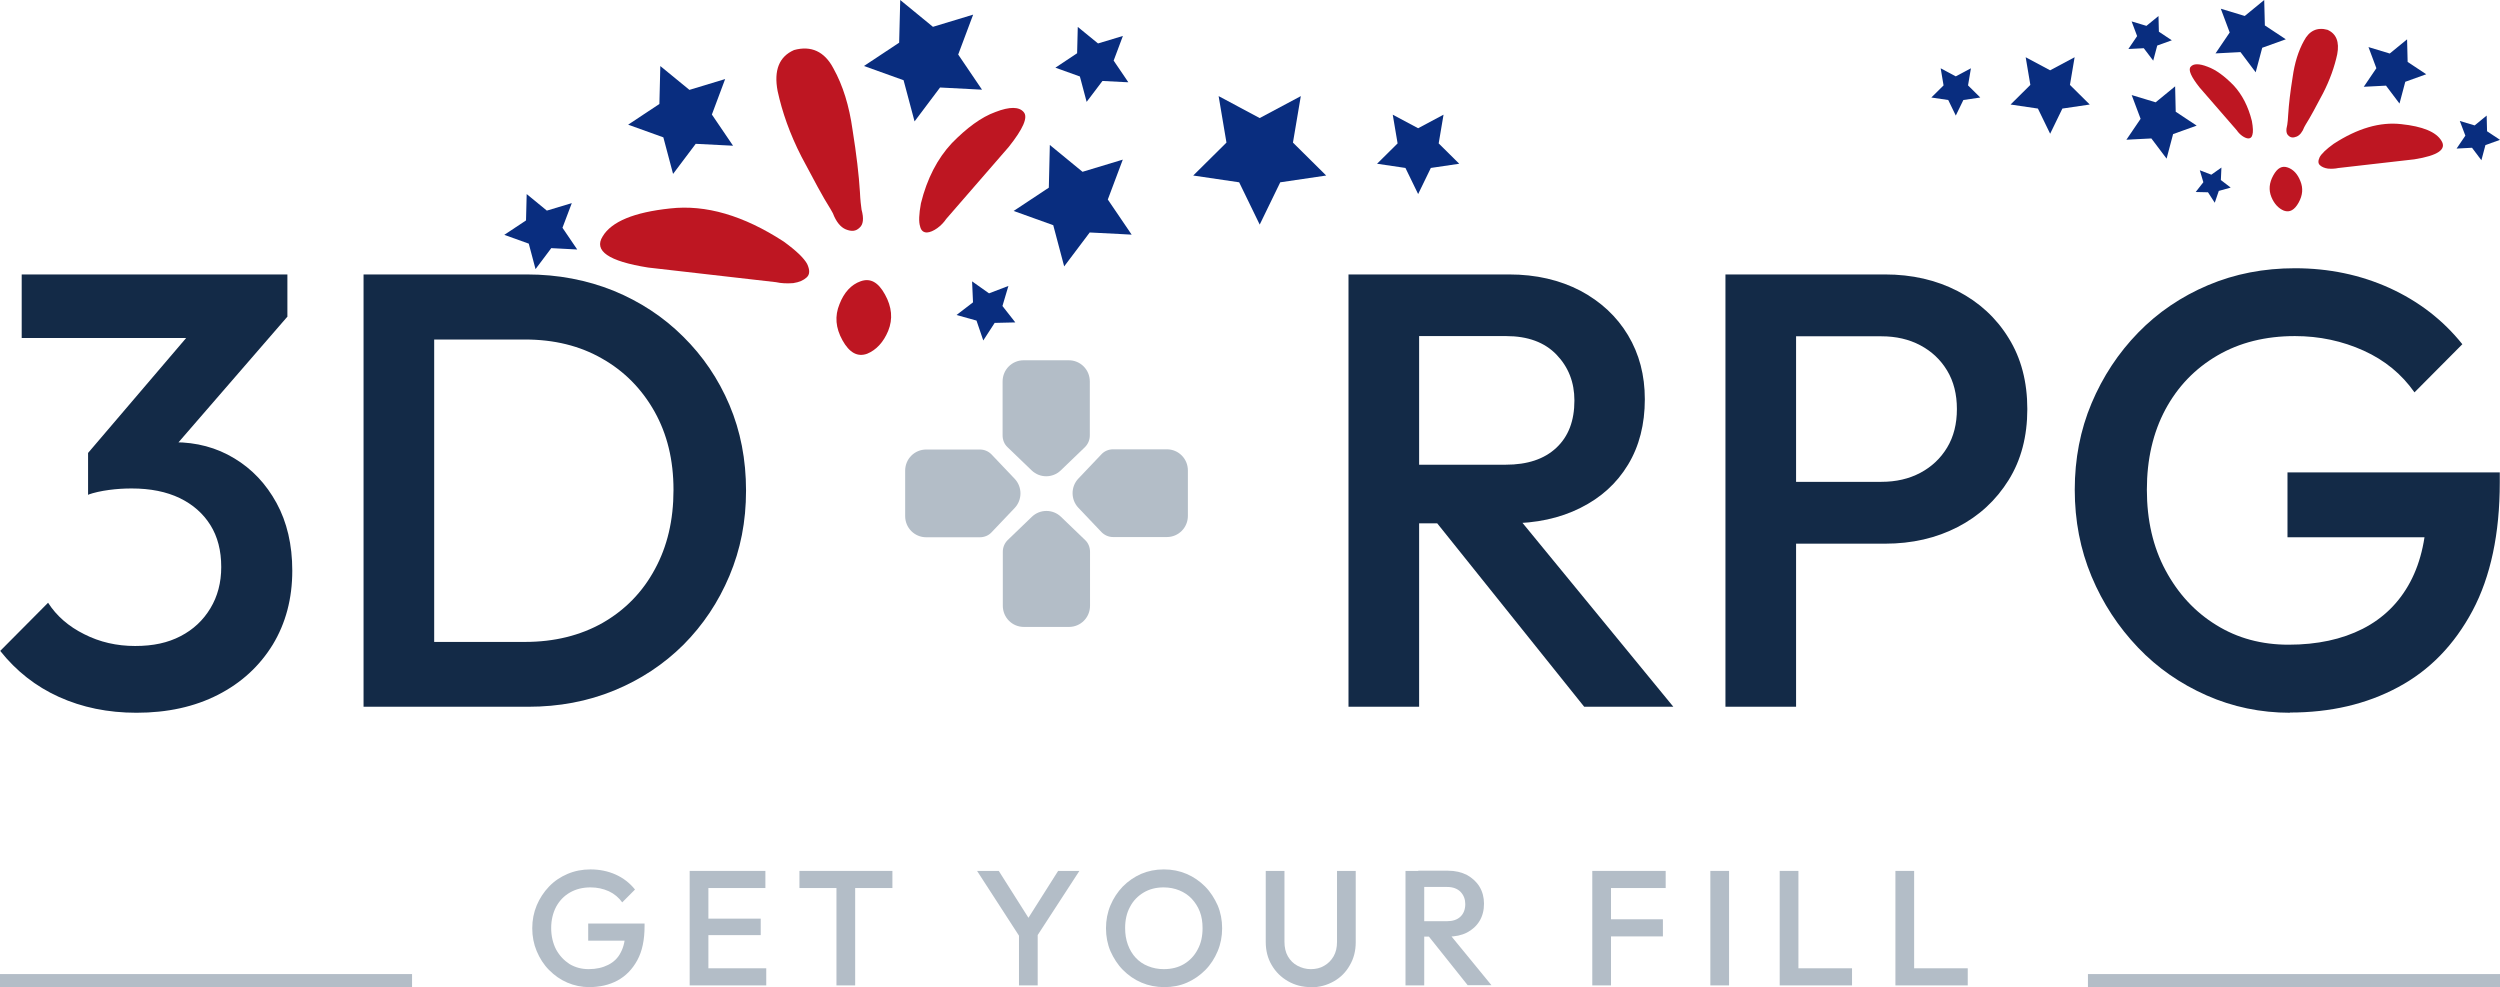 <svg width="233" height="92" viewBox="0 0 233 92" fill="none" xmlns="http://www.w3.org/2000/svg">
<g clip-path="url(#clip0_2089_103)">
<path d="M12.729 66.429C10.052 66.429 7.653 65.93 5.492 64.953C3.331 63.975 1.507 62.539 0.02 60.664L4.481 56.176C5.274 57.413 6.404 58.39 7.851 59.108C9.299 59.846 10.885 60.206 12.59 60.206C14.295 60.206 15.643 59.906 16.833 59.288C18.022 58.67 18.934 57.812 19.608 56.695C20.282 55.578 20.619 54.301 20.619 52.845C20.619 51.309 20.282 50.013 19.608 48.936C18.934 47.859 17.983 47.021 16.753 46.422C15.504 45.824 14.017 45.525 12.273 45.525C11.579 45.525 10.885 45.565 10.151 45.664C9.417 45.764 8.783 45.904 8.208 46.103L11.123 42.313C11.916 42.014 12.768 41.755 13.66 41.536C14.553 41.316 15.425 41.217 16.258 41.217C18.32 41.217 20.183 41.715 21.829 42.712C23.494 43.71 24.803 45.106 25.774 46.881C26.746 48.657 27.241 50.771 27.241 53.184C27.241 55.797 26.627 58.091 25.417 60.086C24.188 62.08 22.503 63.636 20.322 64.753C18.141 65.87 15.603 66.429 12.709 66.429H12.729ZM2.022 31.503V25.578H26.785V29.488L21.115 31.503H2.022ZM8.208 46.123V42.214L18.914 29.668L26.805 29.488L15.643 42.373L8.208 46.123Z" fill="#132A47"/>
<path d="M33.883 65.87V25.578H40.466V65.87H33.883ZM38.404 65.87V59.827H48.931C51.668 59.827 54.086 59.228 56.168 58.051C58.25 56.855 59.876 55.199 61.026 53.065C62.195 50.93 62.77 48.477 62.77 45.664C62.77 42.852 62.176 40.459 61.006 38.364C59.816 36.25 58.191 34.594 56.109 33.417C54.027 32.221 51.628 31.642 48.931 31.642H38.404V25.578H49.11C52.005 25.578 54.701 26.097 57.179 27.094C59.658 28.112 61.819 29.528 63.663 31.363C65.506 33.178 66.954 35.312 67.985 37.746C69.016 40.179 69.531 42.832 69.531 45.724C69.531 48.617 69.016 51.21 67.985 53.663C66.954 56.116 65.526 58.251 63.702 60.086C61.878 61.901 59.717 63.337 57.239 64.354C54.761 65.372 52.084 65.87 49.229 65.87H38.423H38.404Z" fill="#132A47"/>
<path d="M125.68 65.87V25.578H132.262V65.87H125.68ZM130.2 48.776V43.311H140.331C142.354 43.311 143.92 42.792 145.05 41.735C146.18 40.678 146.735 39.222 146.735 37.327C146.735 35.632 146.18 34.215 145.07 33.058C143.96 31.901 142.393 31.323 140.371 31.323H130.18V25.578H140.649C143.167 25.578 145.367 26.097 147.29 27.094C149.194 28.112 150.681 29.488 151.732 31.243C152.782 32.999 153.298 34.973 153.298 37.207C153.298 39.541 152.782 41.575 151.732 43.311C150.681 45.046 149.214 46.383 147.29 47.34C145.387 48.297 143.167 48.776 140.649 48.776H130.18H130.2ZM147.647 65.87L133.63 48.377L139.756 46.123L155.955 65.87H147.667H147.647Z" fill="#132A47"/>
<path d="M160.812 65.87V25.578H167.394V65.87H160.812ZM165.332 50.671V44.907H175.345C176.713 44.907 177.922 44.627 178.973 44.069C180.024 43.51 180.857 42.732 181.471 41.715C182.086 40.698 182.383 39.501 182.383 38.125C182.383 36.748 182.086 35.552 181.471 34.534C180.857 33.517 180.024 32.739 178.973 32.181C177.922 31.622 176.713 31.343 175.345 31.343H165.332V25.578H175.682C178.2 25.578 180.46 26.097 182.462 27.134C184.465 28.172 186.051 29.628 187.201 31.503C188.371 33.377 188.946 35.592 188.946 38.125C188.946 40.658 188.371 42.872 187.201 44.747C186.031 46.622 184.465 48.078 182.462 49.115C180.46 50.153 178.2 50.671 175.682 50.671H165.332Z" fill="#132A47"/>
<path d="M213.432 66.429C210.695 66.429 208.098 65.89 205.66 64.813C203.221 63.736 201.08 62.26 199.256 60.345C197.432 58.43 195.984 56.236 194.933 53.723C193.883 51.21 193.367 48.517 193.367 45.645C193.367 42.772 193.883 40.08 194.933 37.586C195.984 35.093 197.432 32.899 199.275 31.004C201.119 29.109 203.3 27.633 205.798 26.576C208.296 25.519 210.993 25 213.888 25C217.06 25 219.994 25.618 222.69 26.835C225.407 28.072 227.667 29.807 229.491 32.081L225.03 36.569C223.84 34.873 222.274 33.577 220.291 32.679C218.309 31.782 216.168 31.323 213.888 31.323C211.151 31.323 208.733 31.921 206.651 33.138C204.569 34.355 202.963 36.03 201.813 38.165C200.663 40.319 200.088 42.812 200.088 45.645C200.088 48.477 200.663 50.99 201.833 53.164C203.003 55.339 204.569 57.034 206.552 58.251C208.534 59.487 210.795 60.086 213.293 60.086C215.969 60.086 218.269 59.587 220.192 58.61C222.115 57.632 223.602 56.176 224.633 54.241C225.664 52.307 226.18 49.913 226.18 47.081L230.304 50.073H213.194V44.029H232.98V44.946C232.98 49.734 232.128 53.743 230.443 56.914C228.738 60.106 226.438 62.479 223.484 64.055C220.549 65.631 217.199 66.409 213.412 66.409L213.432 66.429Z" fill="#132A47"/>
<path d="M101.571 35.552V40.578C101.571 40.997 101.412 41.376 101.115 41.675L98.855 43.849C98.101 44.567 96.912 44.567 96.158 43.849L93.898 41.675C93.6 41.396 93.442 40.997 93.442 40.578V35.552C93.442 34.455 94.314 33.577 95.405 33.577H99.608C100.698 33.577 101.571 34.455 101.571 35.552Z" fill="#B3BDC7"/>
<path d="M93.462 56.455V51.429C93.462 51.01 93.62 50.631 93.918 50.332L96.178 48.158C96.931 47.44 98.121 47.44 98.874 48.158L101.134 50.332C101.432 50.611 101.591 51.01 101.591 51.429V56.455C101.591 57.553 100.718 58.43 99.628 58.43H95.424C94.334 58.43 93.462 57.553 93.462 56.455Z" fill="#B3BDC7"/>
<path d="M108.748 50.053H103.751C103.335 50.053 102.958 49.893 102.661 49.594L100.5 47.32C99.786 46.562 99.786 45.365 100.5 44.607L102.661 42.333C102.939 42.034 103.335 41.875 103.751 41.875H108.748C109.838 41.875 110.711 42.752 110.711 43.849V48.078C110.711 49.175 109.838 50.053 108.748 50.053Z" fill="#B3BDC7"/>
<path d="M86.324 41.895H91.32C91.737 41.895 92.114 42.054 92.411 42.353L94.572 44.627C95.286 45.385 95.286 46.582 94.572 47.34L92.411 49.614C92.133 49.913 91.737 50.073 91.32 50.073H86.324C85.234 50.073 84.361 49.195 84.361 48.098V43.869C84.361 42.772 85.234 41.895 86.324 41.895Z" fill="#B3BDC7"/>
<path d="M54.939 92C54.205 92 53.531 91.86 52.877 91.581C52.223 91.302 51.668 90.903 51.172 90.404C50.676 89.906 50.3 89.307 50.022 88.649C49.745 87.991 49.606 87.273 49.606 86.515C49.606 85.757 49.745 85.039 50.022 84.38C50.3 83.722 50.676 83.144 51.172 82.625C51.668 82.106 52.243 81.728 52.897 81.448C53.551 81.169 54.265 81.029 55.038 81.029C55.871 81.029 56.664 81.189 57.378 81.508C58.091 81.827 58.706 82.306 59.182 82.904L57.992 84.101C57.675 83.662 57.259 83.303 56.743 83.064C56.208 82.825 55.653 82.705 55.038 82.705C54.305 82.705 53.67 82.865 53.115 83.184C52.56 83.503 52.144 83.942 51.826 84.52C51.529 85.099 51.37 85.757 51.37 86.495C51.37 87.233 51.529 87.911 51.826 88.489C52.144 89.068 52.56 89.507 53.075 89.846C53.611 90.165 54.205 90.324 54.86 90.324C55.574 90.324 56.168 90.185 56.684 89.925C57.199 89.666 57.596 89.287 57.853 88.769C58.131 88.25 58.27 87.632 58.27 86.874L59.36 87.672H54.82V86.076H60.074V86.315C60.074 87.592 59.856 88.649 59.4 89.487C58.944 90.325 58.329 90.963 57.556 91.382C56.783 91.8 55.891 92 54.88 92H54.939Z" fill="#B3BDC7"/>
<path d="M64.277 91.84V81.169H66.022V91.84H64.277ZM65.467 82.765V81.169H71.335V82.765H65.467ZM65.467 87.153V85.617H70.899V87.153H65.467ZM65.467 91.84V90.245H71.415V91.84H65.467Z" fill="#B3BDC7"/>
<path d="M74.508 82.765V81.169H83.172V82.765H74.508ZM77.958 91.84V81.468H79.702V91.84H77.958Z" fill="#B3BDC7"/>
<path d="M95.207 87.572L91.063 81.169H93.085L96.317 86.275H95.385L98.617 81.169H100.599L96.436 87.572H95.226H95.207ZM94.969 91.84V86.475H96.713V91.84H94.969Z" fill="#B3BDC7"/>
<path d="M108.51 92C107.757 92 107.043 91.86 106.389 91.581C105.734 91.302 105.159 90.903 104.664 90.404C104.168 89.906 103.791 89.307 103.494 88.649C103.216 87.991 103.078 87.273 103.078 86.515C103.078 85.757 103.216 85.039 103.494 84.38C103.772 83.722 104.148 83.144 104.644 82.625C105.14 82.126 105.715 81.728 106.349 81.448C107.003 81.169 107.697 81.029 108.47 81.029C109.244 81.029 109.938 81.169 110.592 81.448C111.246 81.728 111.821 82.126 112.317 82.625C112.812 83.124 113.189 83.722 113.487 84.38C113.764 85.039 113.903 85.757 113.903 86.515C113.903 87.273 113.764 87.991 113.487 88.649C113.209 89.307 112.832 89.906 112.337 90.404C111.841 90.903 111.266 91.302 110.631 91.581C109.997 91.86 109.283 92 108.53 92H108.51ZM108.47 90.324C109.184 90.324 109.819 90.165 110.354 89.846C110.889 89.527 111.325 89.068 111.623 88.489C111.94 87.911 112.079 87.253 112.079 86.495C112.079 85.936 112 85.418 111.821 84.959C111.643 84.5 111.385 84.101 111.068 83.762C110.75 83.423 110.354 83.164 109.918 82.984C109.482 82.805 108.986 82.705 108.451 82.705C107.737 82.705 107.122 82.865 106.587 83.184C106.052 83.503 105.615 83.942 105.318 84.52C105.001 85.099 104.862 85.757 104.862 86.495C104.862 87.053 104.941 87.572 105.12 88.051C105.298 88.529 105.536 88.928 105.853 89.267C106.171 89.606 106.547 89.866 107.003 90.045C107.439 90.225 107.935 90.324 108.451 90.324H108.47Z" fill="#B3BDC7"/>
<path d="M122.19 92C121.397 92 120.684 91.82 120.029 91.442C119.375 91.062 118.899 90.584 118.522 89.945C118.146 89.307 117.967 88.589 117.967 87.791V81.169H119.712V87.771C119.712 88.29 119.811 88.749 120.029 89.128C120.247 89.507 120.545 89.806 120.921 90.005C121.298 90.205 121.714 90.325 122.17 90.325C122.626 90.325 123.063 90.225 123.42 90.005C123.776 89.806 124.074 89.507 124.292 89.128C124.51 88.749 124.609 88.31 124.609 87.791V81.169H126.354V87.811C126.354 88.609 126.175 89.327 125.799 89.965C125.442 90.604 124.946 91.102 124.312 91.461C123.677 91.82 122.964 92.02 122.151 92.02L122.19 92Z" fill="#B3BDC7"/>
<path d="M130.993 91.84V81.169H132.738V91.84H130.993ZM132.183 87.312V85.856H134.859C135.395 85.856 135.811 85.717 136.108 85.438C136.406 85.158 136.564 84.759 136.564 84.261C136.564 83.822 136.426 83.443 136.128 83.124C135.831 82.825 135.414 82.665 134.879 82.665H132.183V81.149H134.958C135.633 81.149 136.208 81.289 136.723 81.548C137.219 81.827 137.615 82.186 137.893 82.645C138.17 83.104 138.309 83.642 138.309 84.221C138.309 84.839 138.17 85.378 137.893 85.837C137.615 86.295 137.219 86.654 136.723 86.914C136.208 87.173 135.633 87.293 134.958 87.293H132.183V87.312ZM136.802 91.84L133.095 87.193L134.721 86.594L139.003 91.82H136.802V91.84Z" fill="#B3BDC7"/>
<path d="M148.401 91.84V81.169H150.145V91.84H148.401ZM149.59 82.765V81.169H155.241V82.765H149.59ZM149.59 87.273V85.677H154.983V87.273H149.59Z" fill="#B3BDC7"/>
<path d="M159.404 91.84V81.169H161.149V91.84H159.404Z" fill="#B3BDC7"/>
<path d="M165.868 91.84V81.169H167.613V91.84H165.868ZM167.058 91.84V90.245H172.609V91.84H167.058Z" fill="#B3BDC7"/>
<path d="M176.653 91.84V81.169H178.398V91.84H176.653ZM177.843 91.84V90.245H183.394V91.84H177.843Z" fill="#B3BDC7"/>
<path d="M38.404 90.783H0V92H38.404V90.783Z" fill="#B3BDC7"/>
<path d="M233 90.783H194.596V92H233V90.783Z" fill="#B3BDC7"/>
<path d="M78.516 31.713C79.159 32.868 79.915 33.293 80.815 32.97C81.653 32.628 82.333 31.91 82.777 30.844C83.233 29.727 83.121 28.597 82.477 27.442C81.84 26.282 81.103 25.894 80.204 26.217C79.341 26.521 78.667 27.245 78.242 28.343C77.786 29.46 77.874 30.552 78.517 31.713L78.516 31.713Z" fill="#BE1622"/>
<path d="M91.641 31.732L92.703 30.094L94.627 30.049L93.428 28.52L93.984 26.649L92.178 27.34L90.598 26.223L90.685 28.178L89.148 29.358L91.01 29.878L91.641 31.732Z" fill="#092D7F"/>
<path d="M72.325 26.299C72.806 26.407 73.337 26.432 73.924 26.388C74.486 26.306 74.898 26.115 75.173 25.862C75.491 25.583 75.485 25.157 75.223 24.593C74.924 24.054 74.212 23.362 73.037 22.511C69.296 20.08 65.772 19.053 62.461 19.427C59.093 19.782 56.994 20.652 56.169 22.029C55.32 23.374 56.7 24.346 60.404 24.935L72.324 26.299L72.325 26.299Z" fill="#BE1622"/>
<path d="M49.911 25.08L51.379 23.126L53.797 23.253L52.422 21.228L53.291 18.931L50.967 19.629L49.087 18.087L49.025 20.543L47 21.889L49.281 22.707L49.911 25.08Z" fill="#092D7F"/>
<path d="M78.835 21.38C79.372 21.596 79.772 21.558 80.11 21.221C80.46 20.929 80.523 20.364 80.297 19.54C80.247 19.19 80.179 18.658 80.147 17.915C80.048 16.303 79.822 14.381 79.46 12.115C79.147 9.862 78.56 7.964 77.673 6.371C76.848 4.797 75.592 4.226 74.006 4.664C72.613 5.273 72.106 6.561 72.475 8.491C72.9 10.439 73.606 12.47 74.698 14.603C75.804 16.684 76.691 18.366 77.404 19.483C77.484 19.629 77.566 19.775 77.628 19.882C77.922 20.663 78.346 21.183 78.834 21.38L78.835 21.38Z" fill="#BE1622"/>
<path d="M86.4 21.666C86.675 21.654 87.011 21.507 87.35 21.267C87.686 21.026 87.98 20.715 88.187 20.405L94.022 13.684C95.346 12.015 95.828 10.936 95.415 10.454C94.99 9.933 94.091 9.927 92.785 10.435C91.454 10.911 90.092 11.933 88.718 13.335C87.362 14.782 86.394 16.667 85.831 18.946C85.644 19.962 85.618 20.684 85.751 21.09C85.844 21.51 86.076 21.668 86.4 21.668L86.4 21.666Z" fill="#BE1622"/>
<path d="M62.73 16.208L64.841 13.404L68.32 13.581L66.347 10.675L67.584 7.368L64.254 8.377L61.542 6.156L61.455 9.691L58.544 11.62L61.824 12.8L62.73 16.208Z" fill="#092D7F"/>
<path d="M105.471 21.87L104.473 20.398L103.248 18.595L104.628 14.92L104.647 14.876L104.628 14.882L100.892 16.012L100.343 15.562L97.844 13.511L97.751 17.49L94.471 19.661L98.163 20.987L99.181 24.827L100.038 23.691L101.561 21.667L104.435 21.813L105.471 21.87Z" fill="#092D7F"/>
<path d="M85.237 11.315L87.612 8.155L91.523 8.358L89.304 5.083L90.697 1.364L86.95 2.5L83.901 -1.47699e-07L83.801 3.979L80.522 6.15L84.213 7.476L85.237 11.315Z" fill="#092D7F"/>
<path d="M101.274 9.494L102.749 7.546L104.822 7.653L105.159 7.666L104.835 7.184L103.792 5.649L104.654 3.351L102.336 4.049L101.061 3.008L100.449 2.507L100.387 4.963L98.362 6.308L100.643 7.127L100.73 7.444L101.274 9.494Z" fill="#092D7F"/>
<path d="M128.342 15.261L130.256 13.365L129.804 10.688L132.171 11.952L134.538 10.688L134.085 13.365L136 15.261L133.354 15.652L132.171 18.088L130.987 15.652L128.342 15.261Z" fill="#092D7F"/>
<path d="M120.503 13.29L123.601 16.359L119.319 16.991L117.405 20.932L115.49 16.991L111.208 16.359L114.306 13.29L113.576 8.958L117.405 11.004L121.235 8.958L120.503 13.29Z" fill="#092D7F"/>
<path d="M214.232 18.885C213.849 19.573 213.399 19.826 212.863 19.634C212.364 19.43 211.959 19.003 211.695 18.368C211.423 17.703 211.49 17.03 211.873 16.342C212.253 15.651 212.691 15.42 213.227 15.613C213.74 15.794 214.142 16.225 214.395 16.878C214.667 17.544 214.614 18.194 214.231 18.885L214.232 18.885Z" fill="#BE1622"/>
<path d="M206.416 18.896L205.784 17.921L204.638 17.895L205.352 16.984L205.021 15.869L206.096 16.281L207.037 15.616L206.985 16.78L207.9 17.483L206.792 17.793L206.416 18.896Z" fill="#092D7F"/>
<path d="M217.919 15.661C217.633 15.726 217.316 15.741 216.967 15.714C216.632 15.666 216.387 15.552 216.223 15.401C216.033 15.235 216.037 14.981 216.193 14.645C216.371 14.324 216.795 13.912 217.495 13.406C219.723 11.958 221.821 11.346 223.793 11.569C225.798 11.78 227.048 12.298 227.54 13.118C228.045 13.919 227.223 14.498 225.018 14.849L217.919 15.661L217.919 15.661Z" fill="#BE1622"/>
<path d="M231.266 14.935L230.392 13.771L228.953 13.847L229.771 12.642L229.254 11.274L230.637 11.689L231.757 10.771L231.794 12.233L233 13.035L231.642 13.522L231.266 14.935Z" fill="#092D7F"/>
<path d="M214.042 12.732C213.722 12.861 213.484 12.838 213.283 12.637C213.074 12.463 213.037 12.127 213.171 11.636C213.201 11.428 213.242 11.111 213.26 10.669C213.32 9.709 213.454 8.564 213.67 7.214C213.856 5.873 214.206 4.743 214.734 3.794C215.225 2.856 215.973 2.517 216.918 2.777C217.747 3.14 218.049 3.907 217.829 5.056C217.577 6.217 217.156 7.426 216.505 8.696C215.847 9.936 215.319 10.937 214.894 11.602C214.846 11.689 214.798 11.776 214.761 11.84C214.586 12.305 214.333 12.615 214.043 12.732L214.042 12.732Z" fill="#BE1622"/>
<path d="M209.537 12.903C209.373 12.895 209.173 12.808 208.972 12.665C208.771 12.521 208.596 12.336 208.473 12.151L204.998 8.149C204.21 7.155 203.923 6.512 204.168 6.225C204.421 5.915 204.957 5.912 205.735 6.214C206.528 6.498 207.338 7.106 208.157 7.941C208.964 8.803 209.541 9.925 209.876 11.282C209.987 11.887 210.002 12.317 209.924 12.559C209.868 12.809 209.73 12.903 209.537 12.903L209.537 12.903Z" fill="#BE1622"/>
<path d="M223.633 9.652L222.376 7.982L220.303 8.088L221.478 6.357L220.742 4.388L222.725 4.988L224.34 3.666L224.392 5.771L226.125 6.92L224.172 7.623L223.633 9.652Z" fill="#092D7F"/>
<path d="M198.18 13.024L198.775 12.147L199.504 11.073L198.682 8.885L198.671 8.859L198.682 8.862L200.907 9.535L201.234 9.267L202.722 8.046L202.777 10.415L204.73 11.708L202.532 12.498L201.926 14.785L201.416 14.108L200.508 12.903L198.797 12.99L198.18 13.024Z" fill="#092D7F"/>
<path d="M210.229 6.738L208.815 4.856L206.486 4.977L207.808 3.027L206.978 0.812L209.21 1.489L211.025 -8.79553e-08L211.085 2.37L213.038 3.662L210.839 4.452L210.229 6.738Z" fill="#092D7F"/>
<path d="M200.68 5.654L199.801 4.494L198.567 4.557L198.366 4.565L198.559 4.278L199.18 3.364L198.667 1.995L200.047 2.411L200.807 1.792L201.171 1.493L201.208 2.956L202.413 3.756L201.055 4.244L201.004 4.433L200.68 5.654Z" fill="#092D7F"/>
<path d="M184.561 9.088L183.421 7.959L183.69 6.365L182.28 7.117L180.871 6.365L181.14 7.959L180 9.088L181.576 9.321L182.28 10.771L182.985 9.321L184.561 9.088Z" fill="#092D7F"/>
<path d="M189.229 7.914L187.384 9.742L189.933 10.118L191.074 12.465L192.214 10.118L194.764 9.742L192.919 7.914L193.354 5.334L191.074 6.553L188.793 5.334L189.229 7.914Z" fill="#092D7F"/>
</g>
<defs>
<clipPath id="clip0_2089_103">
<rect width="233" height="92" fill="white"/>
</clipPath>
</defs>
</svg>
